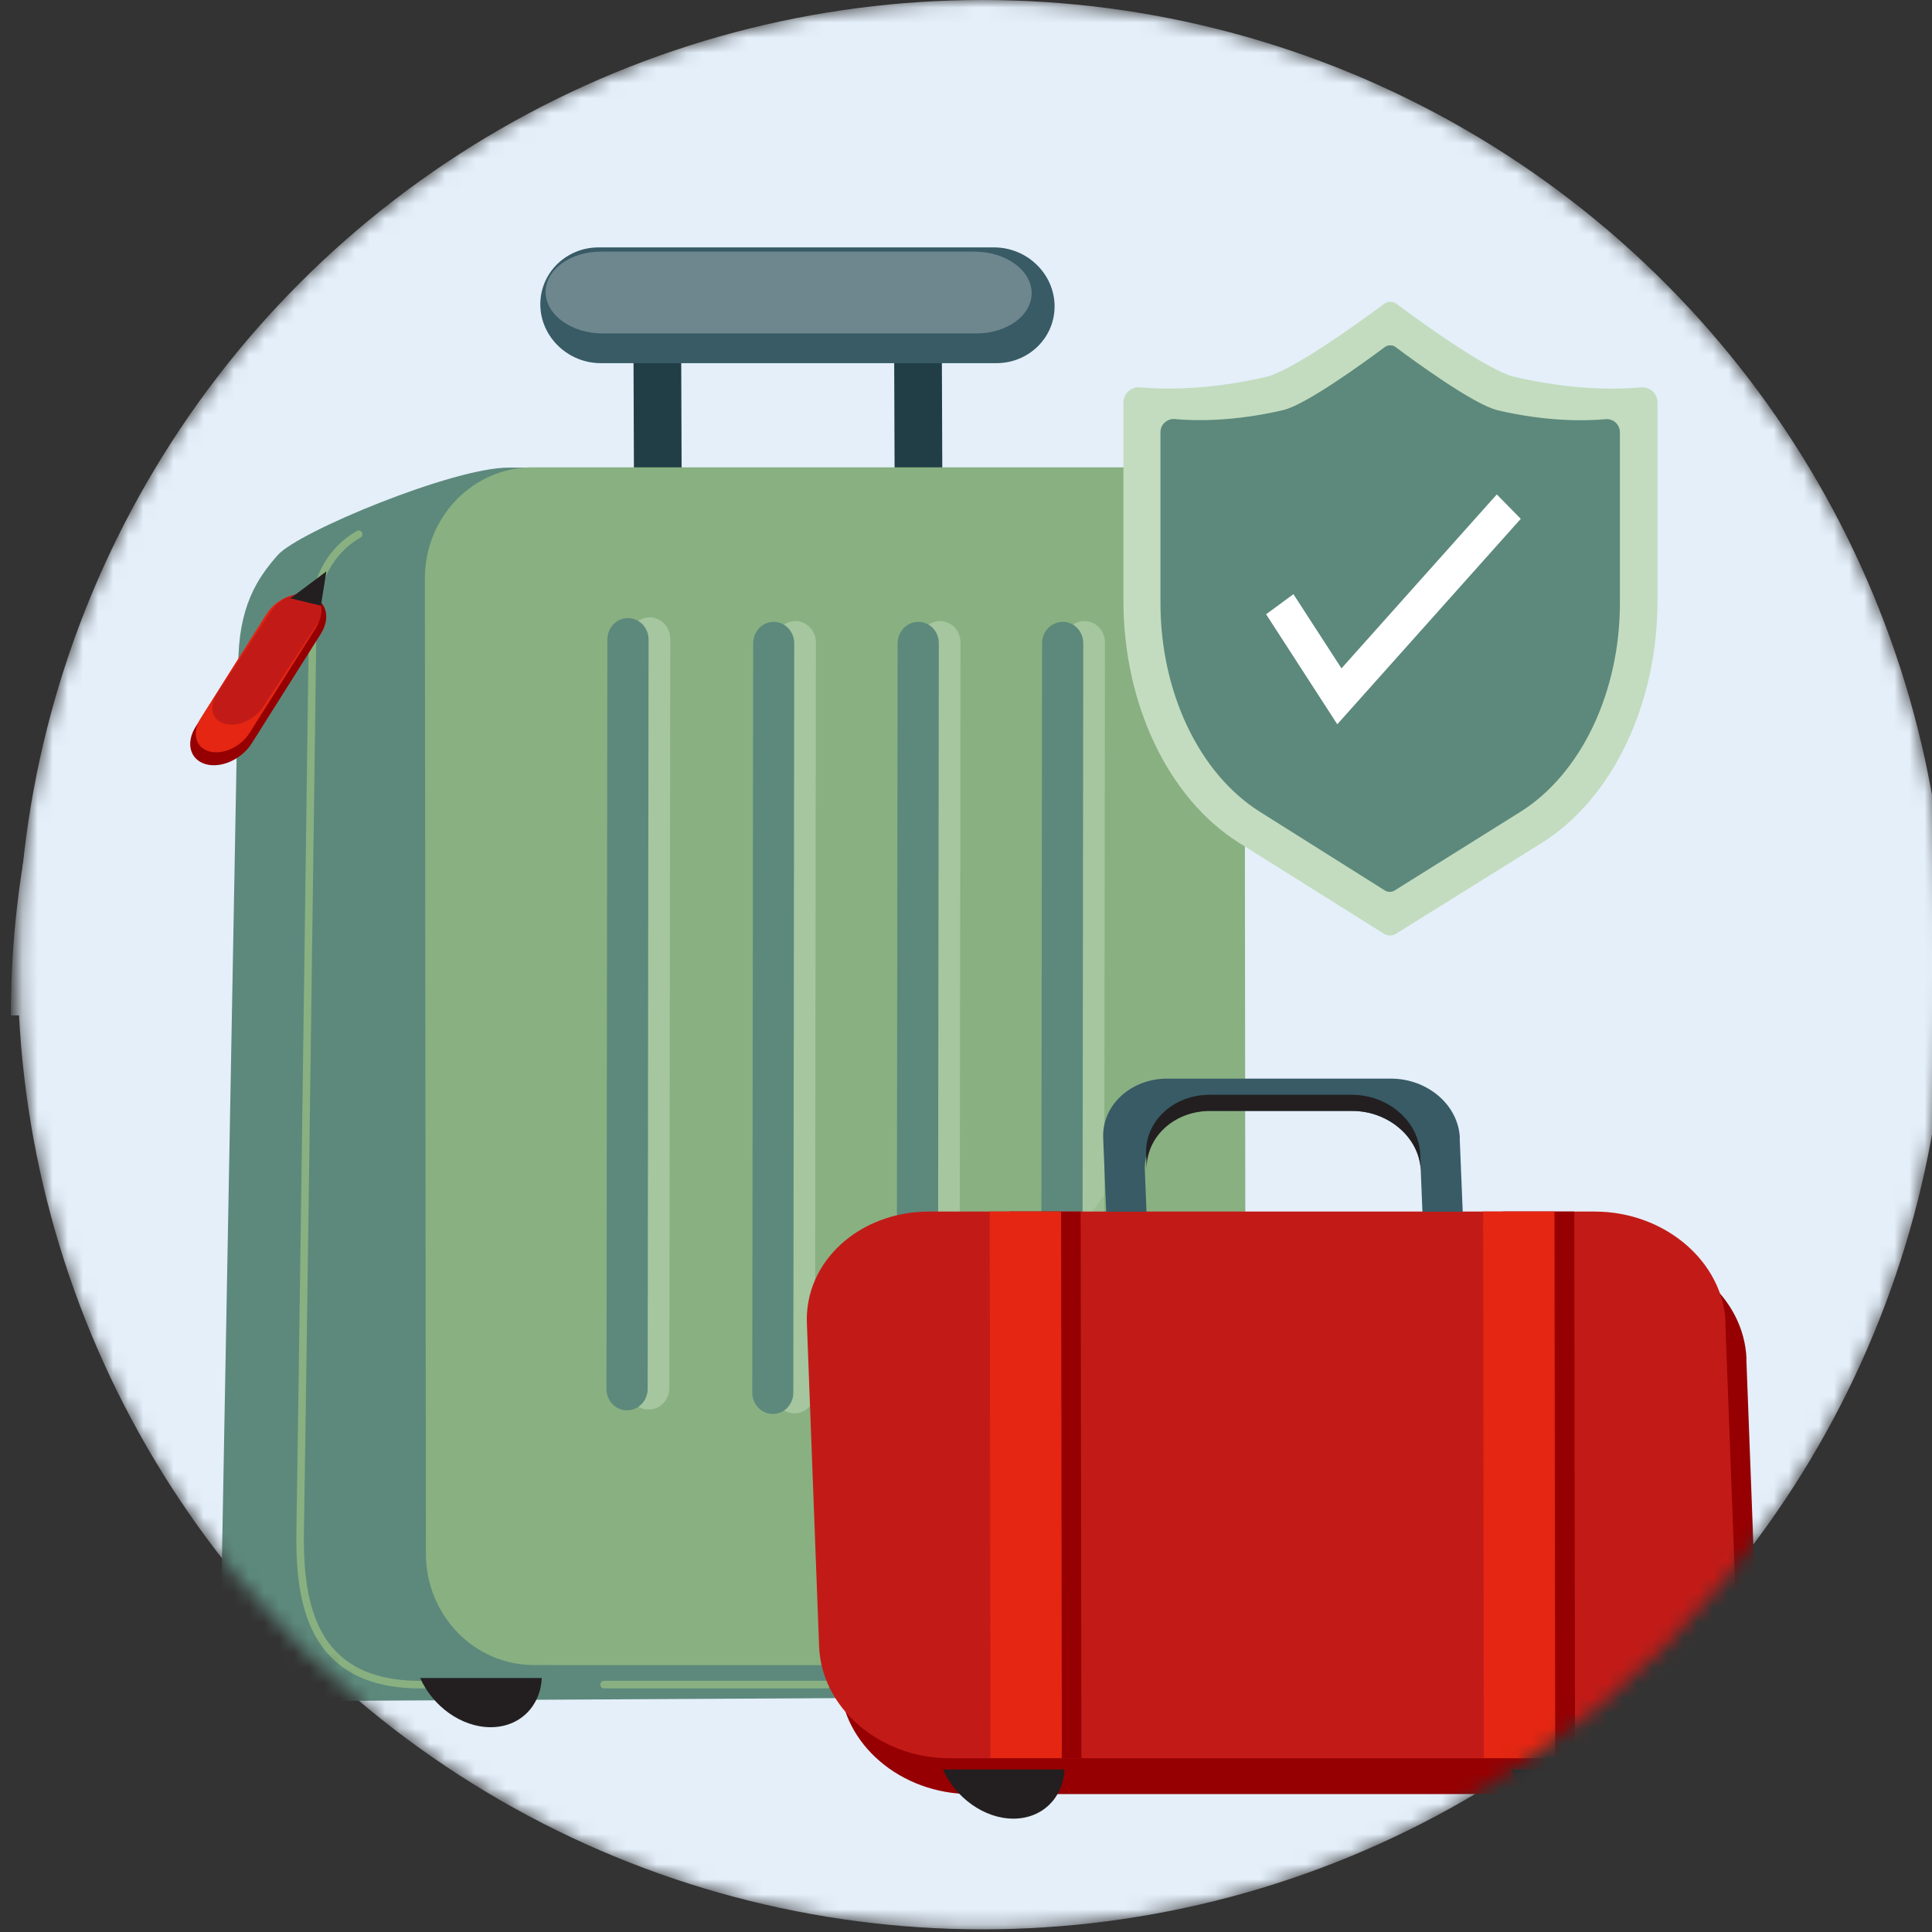 <svg width="128" height="128" viewBox="0 0 128 128" fill="none" xmlns="http://www.w3.org/2000/svg">
<rect x="0" y="0" width="128" height="128" fill="#333333" stroke="none"/>
<g clip-path="url(#clip0_2623_7214)">
<g clip-path="url(#clip1_2623_7214)">
<mask id="mask0_2623_7214" style="mask-type:alpha" maskUnits="userSpaceOnUse" x="1" y="0" width="128" height="128">
<circle cx="63.912" cy="63.912" r="63.912" transform="matrix(1 -8.74228e-08 -8.22779e-08 -1 1.172 127.824)" fill="#E4EFFA"/>
</mask>
<g mask="url(#mask0_2623_7214)">
<circle cx="63.912" cy="63.912" r="63.912" transform="matrix(1 -8.74228e-08 -8.22779e-08 -1 1.172 127.824)" fill="#E4EFFA"/>
<path d="M0.719 67.27C0.719 50.49 7.389 34.4 19.249 22.53C31.119 10.66 47.209 4 63.989 4C80.769 4 96.859 10.67 108.729 22.53C120.599 34.4 127.259 50.49 127.259 67.27H0.719Z" fill="#E4EFFA"/>
<path d="M14.666 105.32L15.786 44.141C15.776 40.2 17.046 38.31 18.406 36.77C19.766 35.23 30.026 30.98 33.686 30.98H66.076C74.946 30.98 77.256 38.31 77.296 43.88L76.166 105.05C76.176 109.13 72.976 112.43 69.006 112.43L45.436 112.56L21.856 112.69C17.886 112.69 14.666 109.39 14.656 105.32H14.666Z" fill="#5D897C"/>
<path fill-rule="evenodd" clip-rule="evenodd" d="M59.231 20.761C59.231 19.861 59.931 19.141 60.801 19.141C61.671 19.141 62.381 19.861 62.391 20.761L62.471 42.851C62.471 43.741 61.771 44.471 60.901 44.471C60.031 44.471 59.321 43.751 59.311 42.851L59.231 20.761ZM41.961 20.761C41.961 19.861 42.661 19.141 43.531 19.141C44.401 19.141 45.111 19.861 45.121 20.761L45.201 42.851C45.201 43.741 44.501 44.471 43.631 44.471C42.761 44.471 42.051 43.751 42.041 42.851L41.961 20.761Z" fill="#213E47"/>
<path d="M82.458 38.331C82.458 34.261 79.258 30.961 75.318 30.961H35.278C31.328 30.961 28.148 34.261 28.148 38.331L28.218 102.931C28.218 107.011 31.418 110.311 35.358 110.311H75.398C79.348 110.311 82.528 107.011 82.528 102.931L82.458 38.331Z" fill="#89B081"/>
<path d="M69.868 20.231C69.828 18.111 68.028 16.391 65.858 16.391H39.658C37.488 16.391 35.758 18.111 35.798 20.231C35.838 22.341 37.638 24.061 39.808 24.061H66.008C68.178 24.061 69.908 22.341 69.868 20.231Z" fill="#385B66"/>
<path d="M68.349 19.382C68.319 17.892 66.629 16.672 64.569 16.672H39.809C37.759 16.672 36.119 17.892 36.149 19.382C36.179 20.872 37.869 22.092 39.929 22.092H64.689C66.739 22.092 68.379 20.872 68.349 19.382Z" fill="#6E878E"/>
<path opacity="0.5" fill-rule="evenodd" clip-rule="evenodd" d="M41.677 42.318C41.677 41.538 42.287 40.898 43.037 40.898C43.787 40.898 44.407 41.528 44.407 42.318L44.347 91.968C44.347 92.748 43.737 93.388 42.977 93.388C42.217 93.388 41.617 92.758 41.617 91.968L41.677 42.318ZM70.477 42.568C70.477 41.788 71.087 41.148 71.847 41.148C72.607 41.148 73.207 41.778 73.207 42.568L73.147 92.218C73.147 92.998 72.537 93.638 71.787 93.638C71.037 93.638 70.417 93.008 70.417 92.218L70.477 42.568ZM60.907 42.568C60.907 41.788 61.517 41.148 62.277 41.148C63.037 41.148 63.637 41.778 63.637 42.568L63.577 92.218C63.577 92.998 62.967 93.638 62.217 93.638C61.467 93.638 60.847 93.008 60.847 92.218L60.907 42.568ZM52.697 41.148C51.947 41.148 51.337 41.778 51.337 42.568L51.277 92.218C51.277 92.998 51.887 93.638 52.637 93.638C53.387 93.638 53.997 93.008 53.997 92.218L54.057 42.568C54.057 41.788 53.447 41.148 52.697 41.148Z" fill="#C3DCBF"/>
<path fill-rule="evenodd" clip-rule="evenodd" d="M40.24 42.369C40.24 41.589 40.85 40.949 41.6 40.949C42.35 40.949 42.97 41.579 42.97 42.369L42.91 92.019C42.91 92.799 42.3 93.439 41.54 93.439C40.78 93.439 40.18 92.809 40.18 92.019L40.24 42.369ZM69.04 42.619C69.04 41.839 69.65 41.199 70.41 41.199C71.17 41.199 71.77 41.829 71.77 42.619L71.71 92.269C71.71 93.039 71.1 93.679 70.35 93.679C69.6 93.679 68.98 93.049 68.98 92.269L69.04 42.619ZM59.47 42.619C59.47 41.839 60.08 41.199 60.84 41.199C61.6 41.199 62.2 41.829 62.2 42.619L62.14 92.269C62.14 93.039 61.53 93.679 60.78 93.679C60.03 93.679 59.41 93.049 59.41 92.269L59.47 42.619ZM51.26 41.199C50.51 41.199 49.9 41.829 49.9 42.619L49.84 92.269C49.84 93.039 50.45 93.679 51.2 93.679C51.95 93.679 52.56 93.049 52.56 92.269L52.62 42.619C52.62 41.839 52.01 41.199 51.26 41.199Z" fill="#5D897C"/>
<g opacity="0.4">
<path fill-rule="evenodd" clip-rule="evenodd" d="M81.236 64.559C72.276 85.999 54.566 101.539 36.996 101.539C34.586 101.539 32.276 101.249 30.086 100.689L30.146 102.939C30.256 107.019 33.416 110.319 37.206 110.319H75.666C79.456 110.319 82.426 107.019 82.316 102.939L81.236 64.569V64.559Z" fill="#89B081"/>
</g>
<path d="M23.762 35.398C21.312 36.798 20.652 39.508 20.712 41.608C20.472 59.938 19.962 97.488 19.892 101.098C19.802 105.608 20.252 111.758 28.112 111.608C30.372 111.608 28.912 111.608 30.112 111.608M40.022 111.608H54.792" stroke="#89B081" stroke-width="0.5" stroke-linecap="round" stroke-linejoin="round"/>
<path d="M20.613 39.521C21.643 39.831 21.923 40.941 21.243 42.011L16.683 49.241C16.013 50.311 14.633 50.931 13.603 50.621C12.573 50.311 12.293 49.201 12.973 48.131L17.533 40.901C18.203 39.831 19.583 39.211 20.613 39.521Z" fill="#960002"/>
<path d="M20.361 39.448C21.261 39.718 21.501 40.688 20.911 41.628L16.531 48.568C15.941 49.498 14.741 50.038 13.841 49.778C12.941 49.508 12.701 48.538 13.291 47.598L17.671 40.658C18.261 39.728 19.461 39.188 20.361 39.448Z" fill="#E42612"/>
<path d="M20.478 39.391C21.328 39.621 21.558 40.511 20.998 41.371L17.438 46.821C16.878 47.681 15.738 48.191 14.888 47.951C14.038 47.721 13.808 46.831 14.368 45.971L17.928 40.521C18.488 39.661 19.628 39.151 20.478 39.391Z" fill="#C21B17"/>
<path d="M21.622 37.859L19.242 39.639L21.262 40.129L21.622 37.859Z" fill="#231F20"/>
<path fill-rule="evenodd" clip-rule="evenodd" d="M27.836 111.172H35.896C35.806 113.042 34.446 114.432 32.506 114.432C30.566 114.432 28.666 113.042 27.836 111.172Z" fill="#231F20"/>
<path fill-rule="evenodd" clip-rule="evenodd" d="M65.523 111.172H73.583C73.493 113.042 72.133 114.432 70.193 114.432C68.253 114.432 66.353 113.042 65.523 111.172Z" fill="#231F20"/>
<path d="M115.711 90.041C115.561 85.951 111.681 82.641 107.031 82.641H62.941C58.311 82.641 54.681 85.951 54.841 90.041L55.651 111.461C55.801 115.551 59.681 118.861 64.311 118.861H108.401C113.041 118.861 116.671 115.551 116.511 111.461L115.701 90.041H115.711Z" fill="#960002"/>
<path d="M114.328 87.669C114.178 83.59 110.298 80.269 105.648 80.269H61.558C56.928 80.269 53.298 83.59 53.458 87.669L54.268 109.09C54.428 113.18 58.308 116.49 62.928 116.49H107.008C111.648 116.49 115.278 113.18 115.118 109.09L114.308 87.669H114.328Z" fill="#C21B17"/>
<path d="M104.3 80.269H99.57L99.62 116.48H104.35L104.3 80.269Z" fill="#960002"/>
<path d="M71.597 80.269H66.867L66.917 116.48H71.647L71.597 80.269Z" fill="#960002"/>
<path fill-rule="evenodd" clip-rule="evenodd" d="M96.719 75.401C96.629 73.211 94.579 71.461 92.149 71.461H77.339C74.909 71.461 72.999 73.231 73.089 75.401L73.289 80.281H75.959L75.849 77.541C75.759 75.361 77.669 73.601 80.099 73.601H89.559C91.999 73.601 94.039 75.371 94.129 77.541L94.239 80.281H96.909L96.709 75.401H96.719Z" fill="#385B66"/>
<path fill-rule="evenodd" clip-rule="evenodd" d="M94.133 77.541C94.043 75.371 92.003 73.601 89.593 73.601H80.193C77.763 73.601 75.883 75.371 75.973 77.541L75.933 76.471C75.843 74.291 77.733 72.531 80.153 72.531H89.553C91.983 72.531 94.003 74.301 94.093 76.471L94.133 77.541Z" fill="#231F20"/>
<path d="M102.489 80.769L102.537 115.979H98.807L98.759 80.769H102.489Z" fill="#E42612" stroke="#E42612"/>
<path d="M69.802 80.769L69.85 115.979H66.119L66.071 80.769H69.802Z" fill="#E42612" stroke="#E42612"/>
<path fill-rule="evenodd" clip-rule="evenodd" d="M62.469 117.23H70.529C70.439 119.1 69.069 120.49 67.139 120.49C65.209 120.49 63.299 119.1 62.469 117.23Z" fill="#231F20"/>
<path fill-rule="evenodd" clip-rule="evenodd" d="M100.141 117.23H108.201C108.111 119.1 106.751 120.49 104.811 120.49C102.871 120.49 100.971 119.1 100.141 117.23Z" fill="#231F20"/>
</g>
<path d="M100.35 24.972C98.554 24.556 93.943 21.193 92.493 20.111C92.396 20.042 92.278 20 92.161 20H92.064C91.939 20 91.814 20.049 91.71 20.125C90.163 21.276 85.635 24.563 83.874 24.972C80.005 25.866 77.044 25.797 75.532 25.665C75.394 25.651 75.248 25.665 75.116 25.714C74.984 25.762 74.86 25.832 74.756 25.929C74.652 26.026 74.568 26.137 74.513 26.269C74.457 26.4 74.43 26.539 74.43 26.678V39.797C74.43 46.655 77.411 52.903 82.085 55.836L91.703 61.869C91.821 61.938 91.953 61.98 92.091 61.98C92.23 61.98 92.362 61.945 92.48 61.869L102.16 55.836C106.833 52.903 109.815 46.662 109.815 39.797V26.678C109.815 26.539 109.787 26.4 109.732 26.269C109.676 26.137 109.593 26.026 109.489 25.929C109.385 25.832 109.26 25.762 109.129 25.714C108.997 25.665 108.851 25.651 108.713 25.665C107.201 25.804 104.24 25.873 100.364 24.972H100.35Z" fill="#C3DCBF"/>
<path d="M99.197 27.169C97.651 26.808 93.684 23.91 92.436 22.974C92.353 22.911 92.249 22.877 92.145 22.884H92.062C91.951 22.884 91.847 22.925 91.757 22.988C90.425 23.979 86.528 26.815 85.017 27.169C81.688 27.946 79.136 27.883 77.84 27.765C77.715 27.752 77.597 27.765 77.479 27.807C77.361 27.849 77.257 27.911 77.167 27.987C77.077 28.07 77.008 28.168 76.959 28.279C76.91 28.39 76.883 28.507 76.883 28.632V39.949C76.883 45.864 79.448 51.252 83.47 53.783L91.743 58.99C91.84 59.053 91.958 59.087 92.076 59.087C92.194 59.087 92.311 59.053 92.409 58.99L100.737 53.783C104.758 51.252 107.324 45.864 107.324 39.949V28.639C107.324 28.514 107.296 28.396 107.248 28.285C107.199 28.174 107.13 28.077 107.04 27.994C106.95 27.911 106.846 27.849 106.728 27.814C106.61 27.772 106.492 27.759 106.367 27.772C105.071 27.89 102.519 27.953 99.19 27.176L99.197 27.169Z" fill="#5D897C"/>
<path d="M88.598 47.985L83.883 40.697L85.693 39.366L88.876 44.282L99.166 32.758L100.754 34.373L88.598 47.985Z" fill="white"/>
</g>
</g>
<defs>
<clipPath id="clip0_2623_7214">
<rect width="128" height="128" fill="white"/>
</clipPath>
<clipPath id="clip1_2623_7214">
<rect width="128" height="128" fill="white"/>
</clipPath>
</defs>
</svg>
